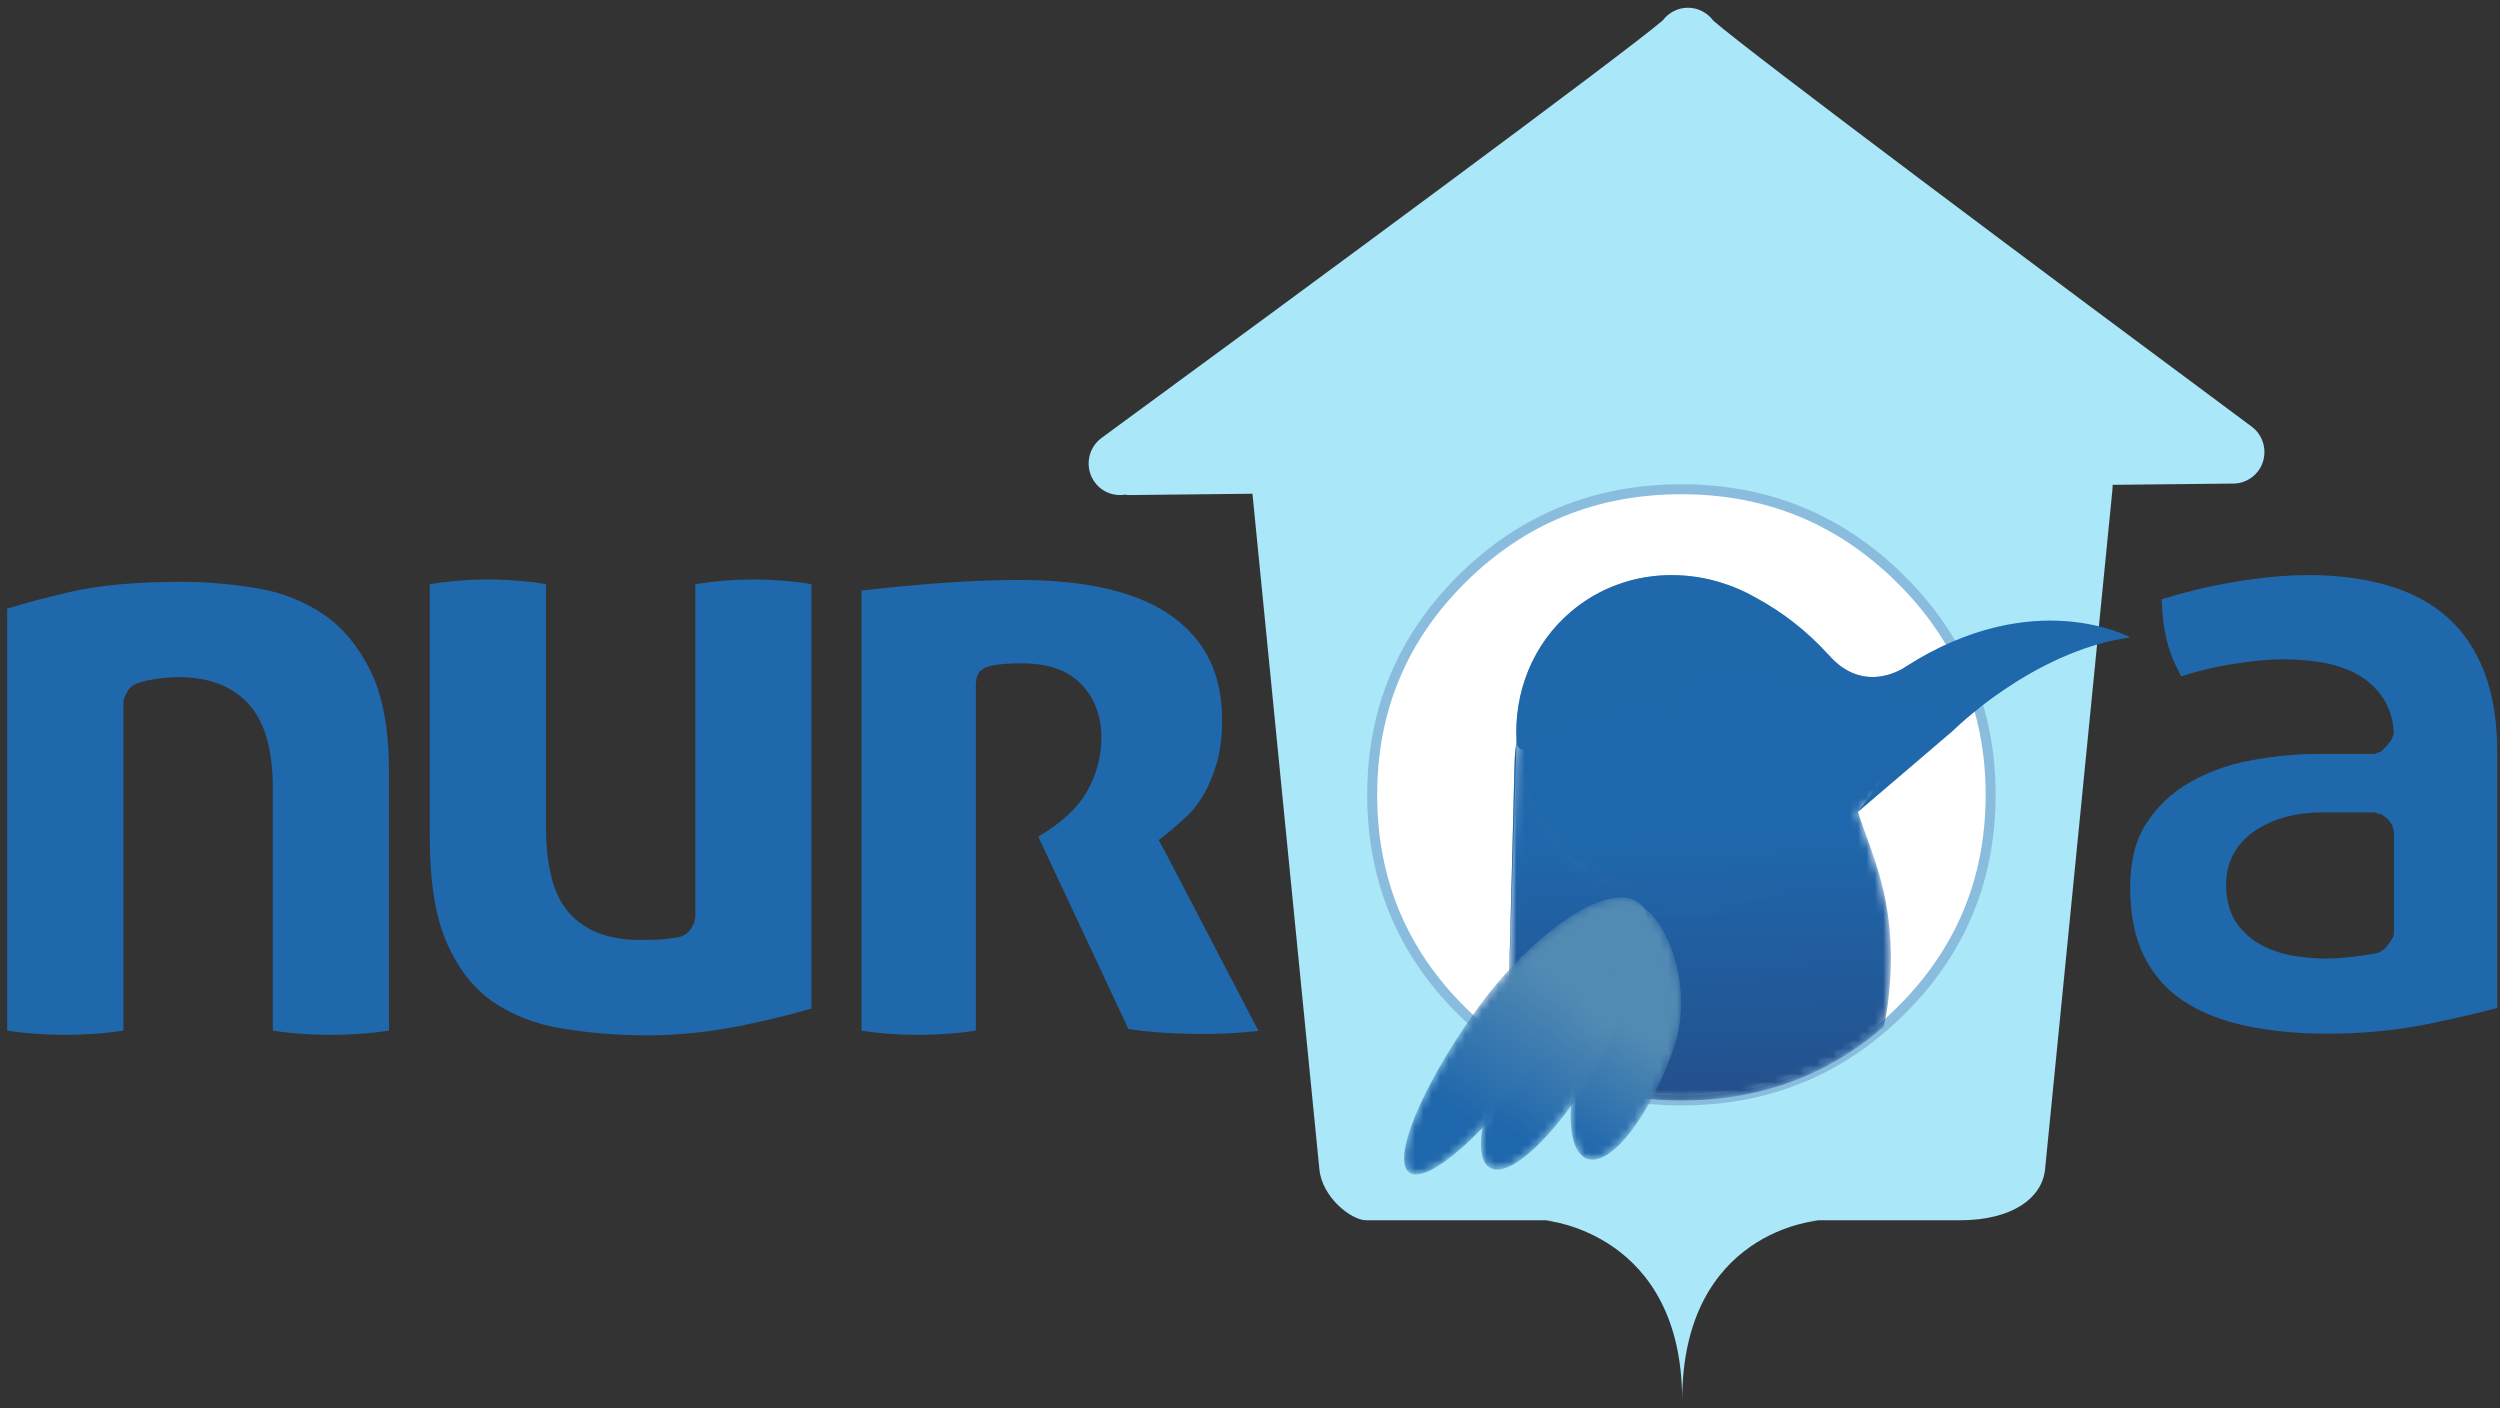 <svg xmlns="http://www.w3.org/2000/svg" xmlns:xlink="http://www.w3.org/1999/xlink" width="300" height="169" viewBox="0 0 300 169">
    <rect x="0" y="0" width="300" height="169" fill="#333333" stroke="none"/>
    <defs>
        <linearGradient id="prefix__b" x1="62.959%" x2="64.569%" y1="49.751%" y2="106.279%">
            <stop offset="0%" stop-color="#1F67AC"/>
            <stop offset="100%" stop-color="#244D87"/>
        </linearGradient>
        <linearGradient id="prefix__e" x1="49.985%" x2="32.281%" y1="46.848%" y2="100.58%">
            <stop offset="0%" stop-color="#528AB3"/>
            <stop offset="100%" stop-color="#1F67AC"/>
        </linearGradient>
        <linearGradient id="prefix__h" x1="56.521%" x2="32.291%" y1="36.245%" y2="87.359%">
            <stop offset="0%" stop-color="#528AB3"/>
            <stop offset="100%" stop-color="#1F67AC"/>
        </linearGradient>
        <linearGradient id="prefix__k" x1="60.138%" x2="27.381%" y1="26.876%" y2="76.286%">
            <stop offset="0%" stop-color="#528AB3"/>
            <stop offset="100%" stop-color="#1F67AC"/>
        </linearGradient>
        <path id="prefix__a" d="M8.12 5.011C3.423 8.95 1.174 14.79 1.51 20.688c.247 4.258 1.847 8.547 4.855 12.158l.175.208c4.12 4.83 9.915 7.354 15.637 7.365h.035c4.262 0 8.482-1.394 11.941-4.269.066-.055.133-.11.198-.166l.012-.006-.012.067 8.126-6.948 11.368-9.712s1.148-1.149 3.137-2.719c-.797-2.766-1.93-5.392-3.4-7.88-1.72.756-3.506 1.703-5.349 2.885 0 0-4.95 3.612-9.299-1.436v.018c-2.58-2.853-5.54-5.139-8.715-6.847-.854-.493-1.726-.91-2.623-1.265l-.15-.078-.006.018C25.083 1.16 22.598.693 20.129.69c-4.295 0-8.545 1.415-12.009 4.32M1.27 23.256L.53 52.474c-.05 1.958.201 3.843.71 5.615 5.855 3.765 12.536 5.647 20.047 5.647 9.37 0 17.472-2.957 24.293-8.87.357-1.597.608-3.335.74-5.222.71-10.148-2.214-15.373-3.843-20.547l-8.126 6.948.012-.067-.012.006c-.065.056-.132.111-.198.166-3.459 2.875-7.679 4.269-11.941 4.269h-.035c-5.724-.01-11.517-2.533-15.637-7.365l-.175-.208c-3.008-3.611-4.608-7.9-4.855-12.158-.138.839-.216 1.694-.24 2.568"/>
        <path id="prefix__d" d="M3.059 14.874C.164 22.967.07 30.281 2.845 31.197c2.779.908 7.377-4.93 10.263-13.029C15.988 10.084 11.827 1.707 9.058.8c-.166-.053-.32-.08-.47-.08-2.354.001-2.815 6.56-5.53 14.155"/>
        <path id="prefix__g" d="M6.241 13.951C1.327 22.728-.6 30.945 1.954 32.293c2.558 1.35 8.624-4.692 13.54-13.476 4.9-8.77 6.8-16.946 4.247-18.285-.24-.126-.509-.187-.806-.187-2.868.001-8.241 5.673-12.694 13.606"/>
        <path id="prefix__j" d="M8.772 13.604C2.182 22.84-1.388 31.556.808 33.042c2.202 1.485 9.337-4.829 15.925-14.076C23.314 9.732 30.615 3.238 28.921 1.204 28.24.387 27.298.014 26.177.014c-4.566 0-12.118 6.181-17.405 13.59"/>
    </defs>
    <g fill="none" fill-rule="evenodd">
        <path fill="#FFF" d="M201.764 58.71c10.272 0 19.018 3.579 26.252 10.726 7.236 7.148 10.858 15.795 10.858 25.942 0 10.181-3.615 18.836-10.833 25.967-7.218 7.14-15.98 10.71-26.277 10.71-10.331 0-19.093-3.561-26.294-10.684-7.21-7.124-10.806-15.778-10.806-25.993 0-10.171 3.606-18.826 10.822-25.966 7.228-7.131 15.98-10.702 26.278-10.702"/>
        <path fill="#2068AC" d="M14.906 83.733l-.101.543v39.398c-1.084.169-2.088.287-3.004.349-1.469.11-2.787.16-3.913.16-1.2 0-2.553-.05-4.023-.16-.92-.062-1.923-.18-3.002-.35V73.043c2.163-.677 4.694-1.35 7.55-2.012 3.493-.805 7.958-1.213 13.26-1.213 3.083 0 6.215.27 9.31.796 2.89.497 5.53 1.54 7.848 3.116 2.26 1.533 4.144 3.798 5.61 6.733 1.483 2.972 2.234 7.048 2.234 12.115v31.097c-1.084.169-2.088.287-3.002.349-1.47.11-2.788.16-3.914.16-1.2 0-2.553-.05-4.022-.16-.92-.062-1.925-.18-3.003-.35V94.57c0-4.54-.912-7.796-2.78-9.956-1.936-2.227-4.795-3.355-8.503-3.355-.919 0-1.918.083-2.957.248-1.355.219-2.094.446-2.636.805l-.439.44M77.672 124.242c-3.594 0-7.096-.29-10.409-.854-3.103-.527-5.846-1.61-8.16-3.21-2.242-1.554-4.068-3.869-5.425-6.889-1.398-3.103-2.107-7.41-2.107-12.804V70.11c.894-.156 1.788-.278 2.667-.357 1.502-.144 2.967-.216 4.359-.216 1.313 0 2.762.072 4.307.216.877.08 1.751.193 2.608.345v28.84c0 5.083.92 8.57 2.817 10.657 1.923 2.123 4.77 3.2 8.461 3.2 1.36 0 2.385-.037 3.128-.12.777-.086 1.336-.173 1.747-.279l.647-.291.555-.556.395-.71.18-.73V70.111c.895-.156 1.784-.278 2.666-.357 1.504-.144 2.97-.216 4.36-.216 1.313 0 2.762.072 4.307.216.877.08 1.75.193 2.608.345v50.918c-.824.249-1.726.501-2.7.752-1.705.435-3.527.856-5.409 1.248-1.886.392-3.83.696-5.786.905-1.97.21-3.923.32-5.816.32M110.185 124.183c-1.2 0-2.51-.05-3.904-.156-.87-.067-1.84-.184-2.902-.348V70.874c2.785-.329 5.664-.61 8.59-.843 3.65-.29 7.13-.434 10.348-.434 8.33 0 14.586 1.533 18.601 4.56 3.86 2.915 5.736 6.91 5.736 12.222 0 2.04-.226 3.818-.672 5.291-.453 1.496-1.003 2.784-1.637 3.837-.618 1.015-1.252 1.828-1.885 2.404-.79.72-1.432 1.294-1.936 1.726l-1.478 1.175.928 1.707 11.047 21.197c-.483.055-.982.1-1.494.142-1.735.144-3.431.215-5.048.215-1.982 0-3.925-.07-5.773-.215-1.26-.097-2.364-.226-3.3-.387l-10.813-23.075c2.78-1.643 4.686-3.403 5.82-5.368 1.162-2.018 1.75-4.22 1.75-6.545 0-2.526-.789-4.653-2.347-6.316-1.6-1.706-4.01-2.569-7.172-2.569-1.567 0-2.763.089-3.657.27l-.8.247-.683.513-.317.708-.09.84v41.498c-1.079.169-2.083.286-3.002.349-1.467.11-2.784.16-3.91.16M279.298 124.043c-3.632 0-7.004-.337-10.032-.999-2.884-.634-5.374-1.65-7.399-3.021-1.96-1.337-3.455-3.053-4.567-5.256-1.114-2.202-1.68-4.99-1.68-8.282 0-3.131.65-5.712 1.936-7.674 1.33-2.034 3.065-3.68 5.16-4.894 2.187-1.262 4.65-2.156 7.311-2.656 2.787-.522 5.534-.787 8.167-.787h6.732l.841-.314.682-.707.562-.735.257-.732c-.1-1.8-.63-3.344-1.57-4.603-.89-1.196-2.045-2.126-3.422-2.771-1.235-.573-2.6-.972-4.07-1.188-1.369-.202-2.779-.303-4.199-.303-1.881 0-4.093.215-6.576.645-1.855.32-3.77.787-5.71 1.389-.273-.551-.52-1.064-.748-1.553-.41-.885-.73-1.8-.947-2.716-.231-.948-.4-1.95-.501-2.99-.059-.61-.1-1.276-.126-1.992 2.86-.88 5.723-1.567 8.545-2.043 3.348-.564 6.387-.85 9.04-.85 3.574 0 6.836.43 9.696 1.284 2.743.817 5.098 2.089 7.004 3.77 1.874 1.658 3.351 3.831 4.383 6.454 1.064 2.699 1.602 6 1.602 9.811v30.626c-2.386.636-5.157 1.28-8.265 1.916-3.805.775-7.877 1.17-12.106 1.17zm-.66-26.554c-3.009 0-5.617.677-7.75 2.016-2.458 1.54-3.754 3.837-3.754 6.645 0 2.004.504 3.67 1.49 4.935.902 1.155 2.037 2.043 3.38 2.641 1.196.531 2.49.893 3.851 1.07 1.218.155 2.376.235 3.443.235.777 0 1.806-.075 3.145-.235 1.39-.165 2.36-.32 3.054-.498l.709-.474.432-.548.373-.565.194-.33.068-.369V99.843l-.189-.809-.489-.684-.754-.61-.915-.25h-6.287z"/>
        <path fill="#AAE7F8" d="M185.511 146.463s16.35 1.444 16.35 21.61c0-20.439 16.36-21.61 16.36-21.61l-1.018-.032h17.99c6.342 0 9.876-2.716 10.215-6.112l8.063-81.343c.027-.266.042-.532.042-.797l14.505-.15c1.615-.017 3.039-1.07 3.536-2.623.488-1.553-.05-3.246-1.35-4.21C246.164 33.365 209.81 6.191 205.59 2.471c-.704-.945-1.822-1.543-3.039-1.543-1.2 0-2.31.58-3.014 1.511-4.305 3.735-42.246 31.73-67.357 50.119-1.672 1.228-2.045 3.595-.828 5.289.73 1.02 1.88 1.56 3.04 1.56.198 0 .396-.016.595-.05.215.034.422.059.645.05l14.662-.158 8.032 81.07c.33 3.396 3.865 6.112 5.587 6.112h22.643l-1.044.032z"/>
        <g>
            <path fill="#FFF" d="M38.02 1.178c10.271 0 19.017 3.58 26.251 10.726C71.507 19.053 75.13 27.7 75.13 37.846c0 10.18-3.615 18.836-10.833 25.968-7.218 7.14-15.98 10.709-26.277 10.709-10.331 0-19.093-3.561-26.294-10.684C4.515 56.714.919 48.06.919 37.846c0-10.17 3.606-18.827 10.822-25.967 7.228-7.132 15.98-10.7 26.278-10.7" transform="translate(163.745 57.532)"/>
            <path stroke="#8ABDDD" stroke-width="1.195" d="M38.02 1.178c10.271 0 19.017 3.58 26.251 10.726C71.507 19.053 75.13 27.7 75.13 37.846c0 10.18-3.615 18.836-10.833 25.968-7.218 7.14-15.98 10.709-26.277 10.709-10.331 0-19.093-3.561-26.294-10.684C4.515 56.714.919 48.06.919 37.846c0-10.17 3.606-18.827 10.822-25.967 7.228-7.132 15.98-10.7 26.278-10.7z" transform="translate(163.745 57.532)"/>
        </g>
        <g transform="translate(180.478 68.32)">
            <mask id="prefix__c" fill="#fff">
                <use xlink:href="#prefix__a"/>
            </mask>
            <path fill="url(#prefix__b)" d="M8.12 5.011C3.423 8.95 1.174 14.79 1.51 20.688c.247 4.258 1.847 8.547 4.855 12.158l.175.208c4.12 4.83 9.915 7.354 15.637 7.365h.035c4.262 0 8.482-1.394 11.941-4.269.066-.055.133-.11.198-.166l.012-.006-.012.067 8.126-6.948 11.368-9.712s1.148-1.149 3.137-2.719c-.797-2.766-1.93-5.392-3.4-7.88-1.72.756-3.506 1.703-5.349 2.885 0 0-4.95 3.612-9.299-1.436v.018c-2.58-2.853-5.54-5.139-8.715-6.847-.854-.493-1.726-.91-2.623-1.265l-.15-.078-.006.018C25.083 1.16 22.598.693 20.129.69c-4.295 0-8.545 1.415-12.009 4.32M1.27 23.256L.53 52.474c-.05 1.958.201 3.843.71 5.615 5.855 3.765 12.536 5.647 20.047 5.647 9.37 0 17.472-2.957 24.293-8.87.357-1.597.608-3.335.74-5.222.71-10.148-2.214-15.373-3.843-20.547l-8.126 6.948.012-.067-.012.006c-.065.056-.132.111-.198.166-3.459 2.875-7.679 4.269-11.941 4.269h-.035c-5.724-.01-11.517-2.533-15.637-7.365l-.175-.208c-3.008-3.611-4.608-7.9-4.855-12.158-.138.839-.216 1.694-.24 2.568" mask="url(#prefix__c)"/>
        </g>
        <path fill="#2068AC" d="M199.256 85.913c7.23 8.692-2.518 2.291 5.655-4.694l23.597 3.28 2.925 1.61-8.478 11.307 11.368-9.713s9.586-9.582 21.297-11.217c0 0-11.536-6.351-26.909 3.505 0 0-4.95 3.61-9.299-1.438v.018c-2.58-2.851-5.54-5.138-8.715-6.845-.855-.495-1.726-.91-2.623-1.267l-.15-.077-.006.018c-6.453-2.521-13.864-1.647-19.32 2.93-4.697 3.94-6.946 9.778-6.61 15.676.248 4.26 14.26-6.706 17.268-3.093m23.699 11.503l-8.126 6.949.012-.068-.012.007m-32.84-15.298c-.139.84-.217 1.695-.24 2.57l-.742 29.218"/>
        <g transform="translate(187.65 107.872)">
            <mask id="prefix__f" fill="#fff">
                <use xlink:href="#prefix__d"/>
            </mask>
            <path fill="url(#prefix__e)" d="M3.059 14.874C.164 22.967.07 30.281 2.845 31.197c2.779.908 7.377-4.93 10.263-13.029C15.988 10.084 11.827 1.707 9.058.8c-.166-.053-.32-.08-.47-.08-2.354.001-2.815 6.56-5.53 14.155" mask="url(#prefix__f)"/>
        </g>
        <g transform="translate(176.892 107.872)">
            <mask id="prefix__i" fill="#fff">
                <use xlink:href="#prefix__g"/>
            </mask>
            <path fill="url(#prefix__h)" d="M6.241 13.951C1.327 22.728-.6 30.945 1.954 32.293c2.558 1.35 8.624-4.692 13.54-13.476 4.9-8.77 6.8-16.946 4.247-18.285-.24-.126-.509-.187-.806-.187-2.868.001-8.241 5.673-12.694 13.606" mask="url(#prefix__i)"/>
        </g>
        <g transform="translate(168.33 107.674)">
            <mask id="prefix__l" fill="#fff">
                <use xlink:href="#prefix__j"/>
            </mask>
            <path fill="url(#prefix__k)" d="M8.772 13.604C2.182 22.84-1.388 31.556.808 33.042c2.202 1.485 9.337-4.829 15.925-14.076C23.314 9.732 30.615 3.238 28.921 1.204 28.24.387 27.298.014 26.177.014c-4.566 0-12.118 6.181-17.405 13.59" mask="url(#prefix__l)"/>
        </g>
    </g>
</svg>